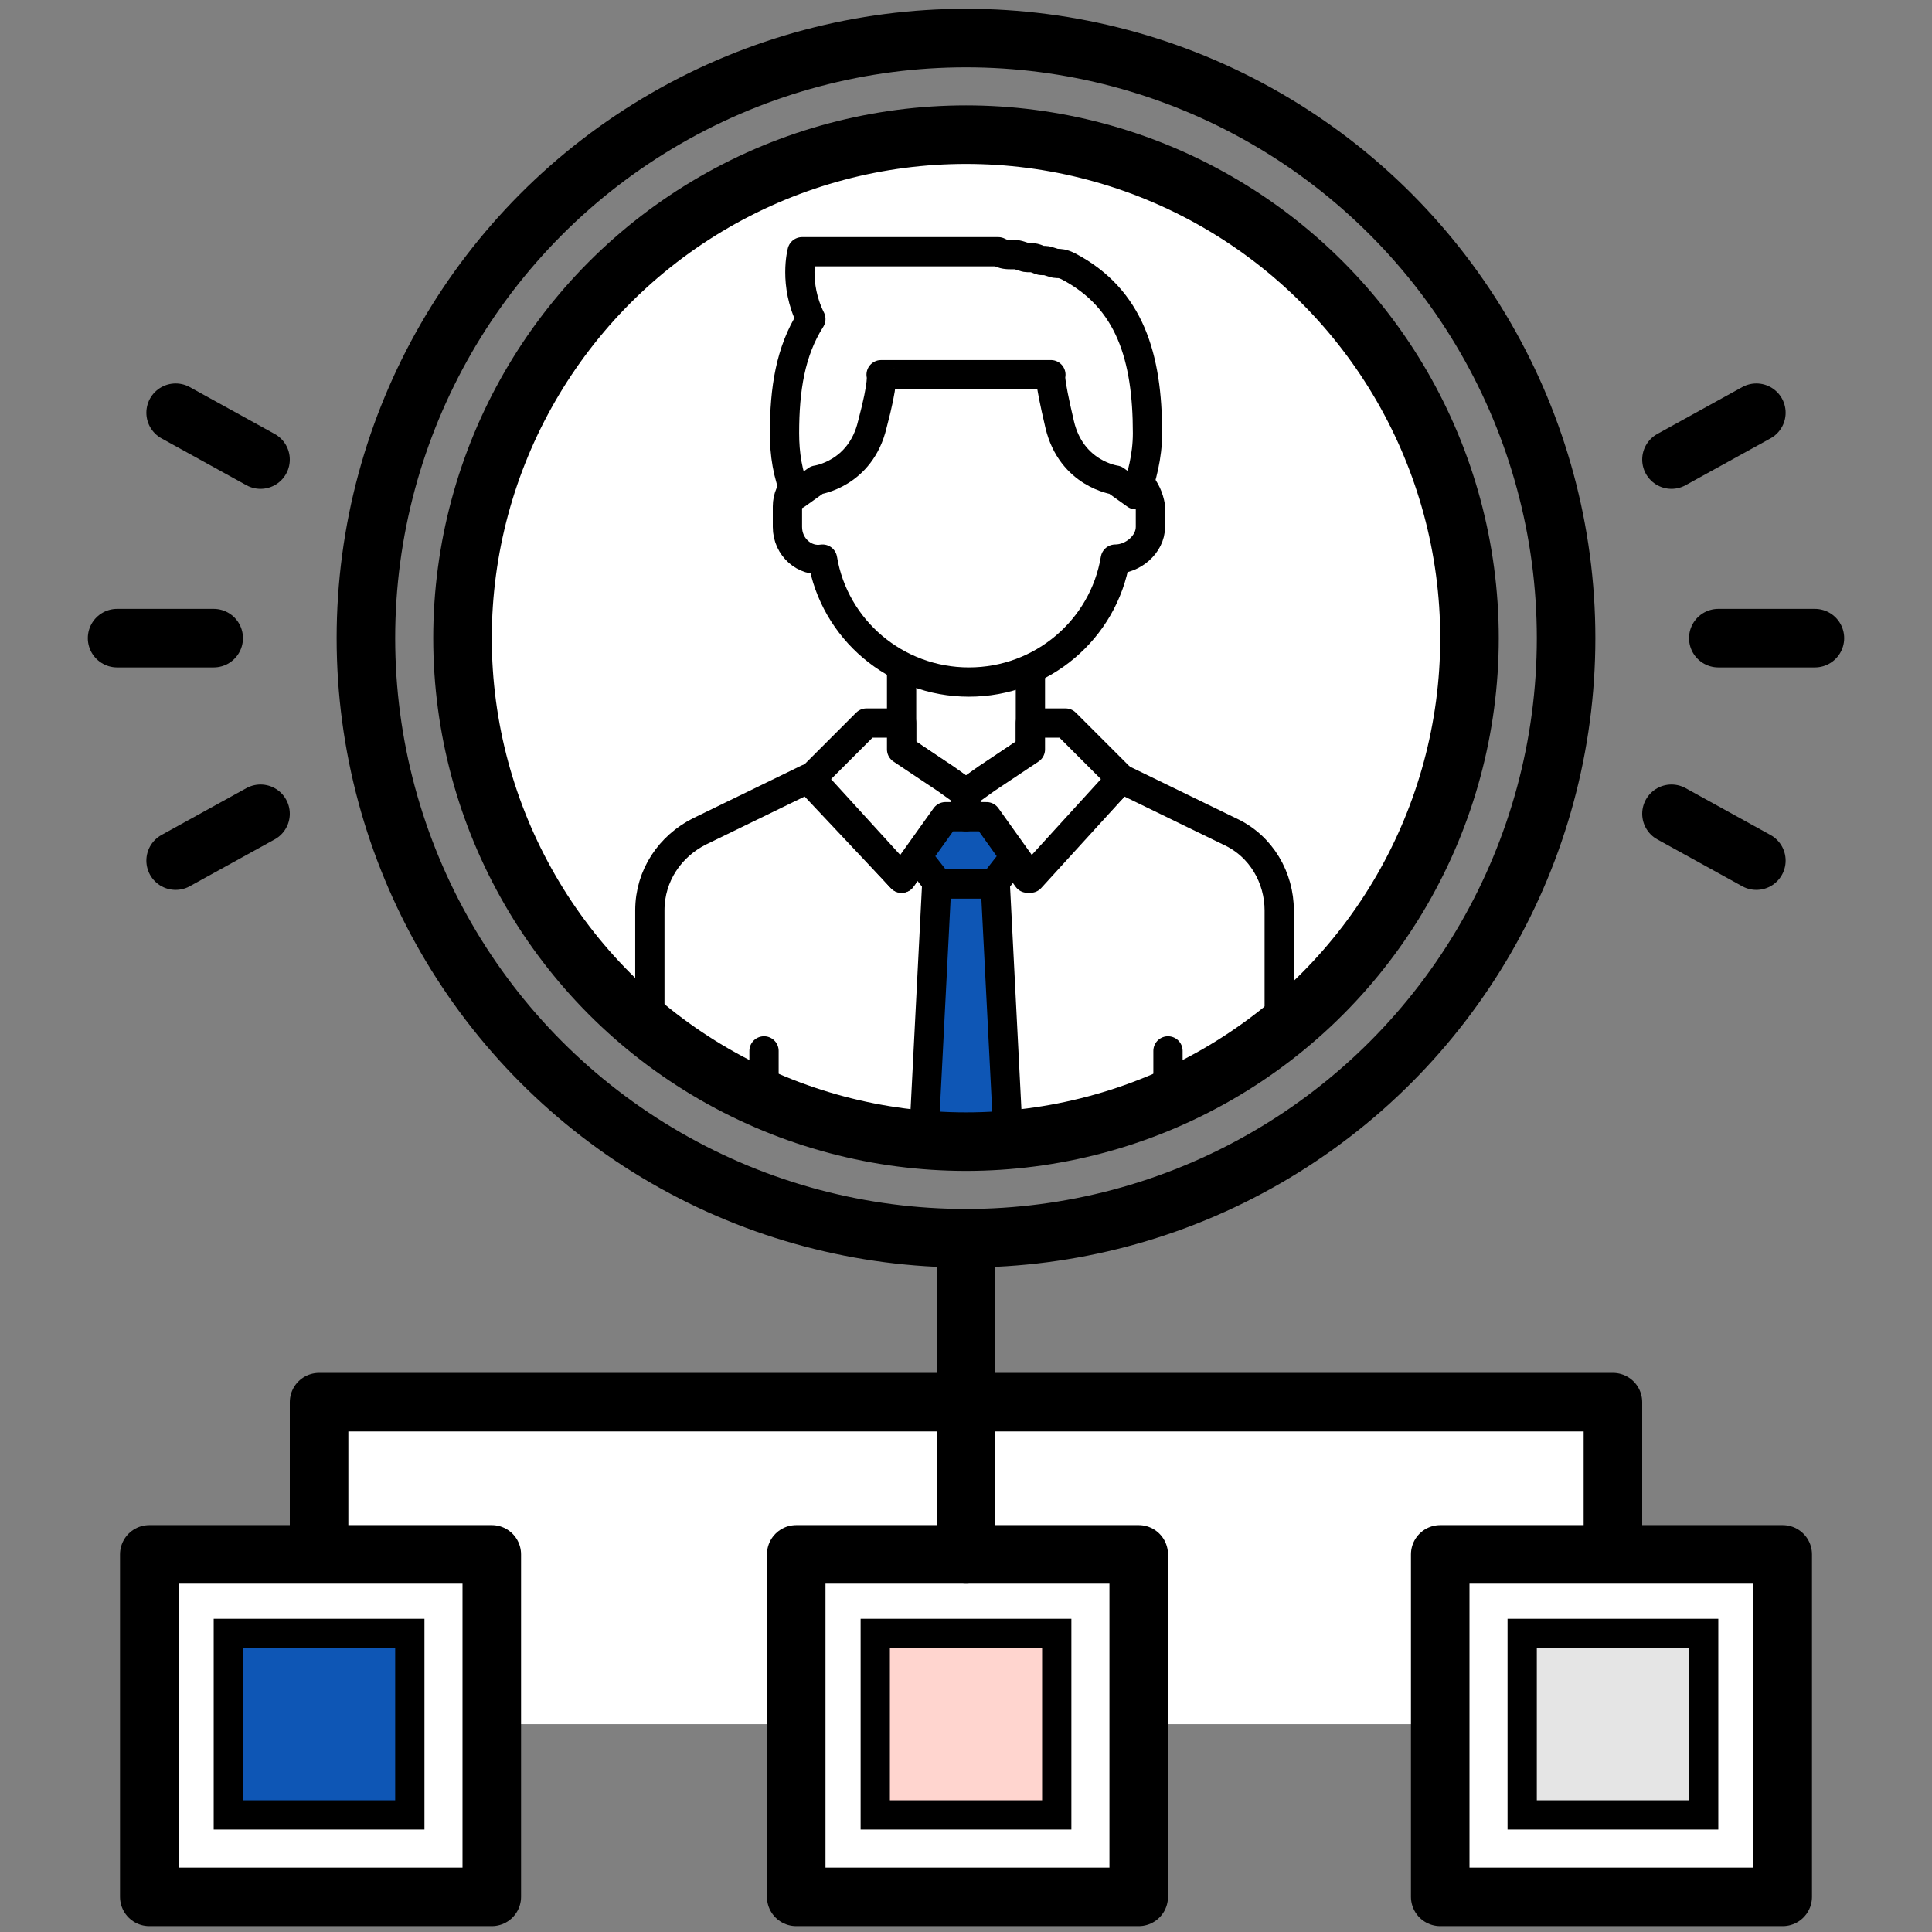 <?xml version="1.0" encoding="utf-8"?>
<!-- Generator: Adobe Illustrator 28.2.0, SVG Export Plug-In . SVG Version: 6.00 Build 0)  -->
<svg version="1.1" id="Layer_1" xmlns="http://www.w3.org/2000/svg" xmlns:xlink="http://www.w3.org/1999/xlink" x="0px" y="0px"
	 viewBox="0 0 66 66" style="enable-background:new 0 0 66 66;" xml:space="preserve">
<rect x="0" y="0" width="66" height="66" fill="#808080" stroke="none"/>
<style type="text/css">
	.st0{fill:#FFFFFF;stroke:#000000;stroke-width:2;stroke-linecap:round;stroke-linejoin:round;stroke-miterlimit:10;}
	.st1{fill:none;stroke:#000000;stroke-width:2;stroke-linecap:round;stroke-linejoin:round;stroke-miterlimit:10;}
	
		.st2{clip-path:url(#SVGID_00000017507922173604707310000012630997311087736491_);fill:#FFFFFF;stroke:#000000;stroke-miterlimit:10;}
	.st3{clip-path:url(#SVGID_00000178200209325984455330000005841843737158473891_);}
	.st4{fill:#E5E5E5;}
	.st5{fill:#FFFFFF;stroke:#000000;stroke-linecap:round;stroke-linejoin:round;stroke-miterlimit:10;}
	.st6{fill:#0E56B5;stroke:#000000;stroke-linecap:round;stroke-linejoin:round;stroke-miterlimit:10;}
	.st7{fill:none;stroke:#000000;stroke-linecap:round;stroke-linejoin:round;stroke-miterlimit:10;}
	.st8{fill:none;stroke:#000000;stroke-miterlimit:10;}
	.st9{fill:#0E56B5;stroke:#000000;stroke-miterlimit:10;}
	.st10{fill:#FFD5CF;stroke:#000000;stroke-miterlimit:10;}
	.st11{fill:#E5E5E5;stroke:#000000;stroke-miterlimit:10;}
</style>
<polyline class="st0" points="55.1,58.9 55.1,47.9 10.9,47.9 10.9,58.9 "/>
<circle class="st1" cx="33" cy="21.8" r="20.5"/>
<g>
	<g>
		<g>
			<defs>
				<circle id="SVGID_00000000925233436705736660000003798493485709235639_" cx="33" cy="21.8" r="17.2"/>
			</defs>
			<clipPath id="SVGID_00000075864810288839644020000005298501373487917206_">
				<use xlink:href="#SVGID_00000000925233436705736660000003798493485709235639_"  style="overflow:visible;"/>
			</clipPath>
			
				<circle style="clip-path:url(#SVGID_00000075864810288839644020000005298501373487917206_);fill:#FFFFFF;stroke:#000000;stroke-miterlimit:10;" cx="33" cy="21.8" r="17.2"/>
		</g>
	</g>
	<g>
		<g>
			<defs>
				<circle id="SVGID_00000062873948439003836250000001307863247969355671_" cx="33" cy="21.8" r="17.2"/>
			</defs>
			<clipPath id="SVGID_00000130622698439525082660000011124028198710186414_">
				<use xlink:href="#SVGID_00000062873948439003836250000001307863247969355671_"  style="overflow:visible;"/>
			</clipPath>
			<g style="clip-path:url(#SVGID_00000130622698439525082660000011124028198710186414_);">
				<path class="st4" d="M38.4,14.8c0,0.5-0.1,0.9-0.2,1.4h-0.1c0,0-1.5-0.2-1.9-1.9s-0.3-1.7-0.3-1.7H30c0,0,0,0,0,0.2
					s-0.1,0.6-0.3,1.5c-0.4,1.7-1.9,1.9-1.9,1.9l-0.7,0.5c0-0.1-0.1-0.2-0.1-0.3c-0.2-0.6-0.3-1.2-0.3-1.8c0-1.5,0.2-2.8,0.9-3.9
					c-0.4-0.8-0.4-1.7-0.3-2.1h4.8c0.2,0,0.4,0,0.5,0h0.1c0.1,0,0.3,0,0.4,0h0.1c0.2,0,0.3,0,0.5,0.1c0,0,0,0,0.1,0s0.3,0.1,0.4,0.1
					h0.1c0.1,0,0.2,0.1,0.4,0.1c0,0,0,0,0.1,0S35.1,9,35.2,9c0,0,0,0,0.1,0s0.2,0.1,0.3,0.1c0,0,0,0,0.1,0
					C37.7,10.4,38.4,12.4,38.4,14.8z"/>
				<path class="st5" d="M22.2,37.9v-6.8c0-1.2,0.7-2.2,1.7-2.7l3.7-1.8l3.2,3.4l1.5-2.1h1.3l1.5,2.1l3.2-3.4l3.7,1.8
					c1.1,0.5,1.7,1.6,1.7,2.7v6.8"/>
				<polygon class="st5" points="35.2,25.6 33,27.1 30.8,25.6 30.8,22 35.2,22 				"/>
				<path class="st5" d="M38.2,16.1l0.1-1.5c0.1-2.9-2.2-5.3-5-5.3h-0.4c-2.9,0-5.2,2.4-5,5.3l0.1,1.5c-0.6,0.1-1.1,0.6-1.1,1.2V18
					c0,0.7,0.6,1.2,1.2,1.1c0.4,2.4,2.5,4.2,5,4.2l0,0c2.5,0,4.6-1.8,5-4.2c0.6,0,1.2-0.5,1.2-1.1v-0.7
					C39.2,16.7,38.8,16.2,38.2,16.1z"/>
				<path class="st5" d="M36.5,9.1L36.5,9.1C36.3,9,36.2,9,36.1,9l0,0c-0.1,0-0.3-0.1-0.4-0.1c0,0,0,0-0.1,0s-0.2-0.1-0.4-0.1h-0.1
					c-0.1,0-0.3-0.1-0.4-0.1c0,0,0,0-0.1,0c-0.2,0-0.3,0-0.5-0.1H34c-0.1,0-0.3,0-0.4,0h-0.1c-0.2,0-0.4,0-0.5,0h-5.6
					c0,0-0.3,1.1,0.3,2.3c-0.7,1.1-0.9,2.4-0.9,3.9c0,0.7,0.1,1.4,0.4,2.1l0.7-0.5c0,0,1.5-0.2,1.9-1.9c0.4-1.5,0.3-1.7,0.3-1.7l0,0
					H31h4h0.9c0,0-0.1,0,0.3,1.7c0.4,1.7,1.9,1.9,1.9,1.9l0.7,0.5c0.2-0.6,0.4-1.3,0.4-2.1C39.2,12.2,38.6,10.2,36.5,9.1z"/>
				<polygon class="st6" points="32.5,27.1 33.5,27.1 34.8,29.1 33,31.4 31.2,29.1 				"/>
				<polyline class="st6" points="31.5,40 32,30.2 34,30.2 34.5,40 				"/>
				<polygon class="st5" points="33,27.1 33,27.9 32.3,27.9 30.8,30 27.7,26.6 29.6,24.7 30.8,24.7 30.8,25.6 32.3,26.6 				"/>
				<polygon class="st5" points="38.3,26.6 35.2,30 33.7,27.9 33,27.9 33,27.1 33.7,26.6 35.2,25.6 35.2,24.7 36.4,24.7 				"/>
				<line class="st7" x1="26.1" y1="37.9" x2="26.1" y2="35.9"/>
				<line class="st7" x1="39.9" y1="37.9" x2="39.9" y2="35.9"/>
			</g>
		</g>
	</g>
	<g>
		<circle id="SVGID_1_" class="st8" cx="33" cy="21.8" r="17.2"/>
	</g>
</g>
<circle class="st1" cx="33" cy="21.8" r="17.2"/>
<rect x="49.2" y="53.1" class="st0" width="11.7" height="11.7"/>
<rect x="27.2" y="53.1" class="st0" width="11.7" height="11.7"/>
<rect x="5.1" y="53.1" class="st0" width="11.7" height="11.7"/>
<rect x="7.8" y="55.8" class="st9" width="6.2" height="6.2"/>
<rect x="29.9" y="55.8" class="st10" width="6.2" height="6.2"/>
<rect x="52" y="55.8" class="st11" width="6.2" height="6.2"/>
<line class="st1" x1="33" y1="42.3" x2="33" y2="53.1"/>
<line class="st1" x1="7.3" y1="21.8" x2="4" y2="21.8"/>
<line class="st1" x1="8.9" y1="27.8" x2="6" y2="29.4"/>
<line class="st1" x1="8.9" y1="15.7" x2="6" y2="14.1"/>
<line class="st1" x1="58.7" y1="21.8" x2="62" y2="21.8"/>
<line class="st1" x1="57.1" y1="27.8" x2="60" y2="29.4"/>
<line class="st1" x1="57.1" y1="15.7" x2="60" y2="14.1"/>
</svg>
